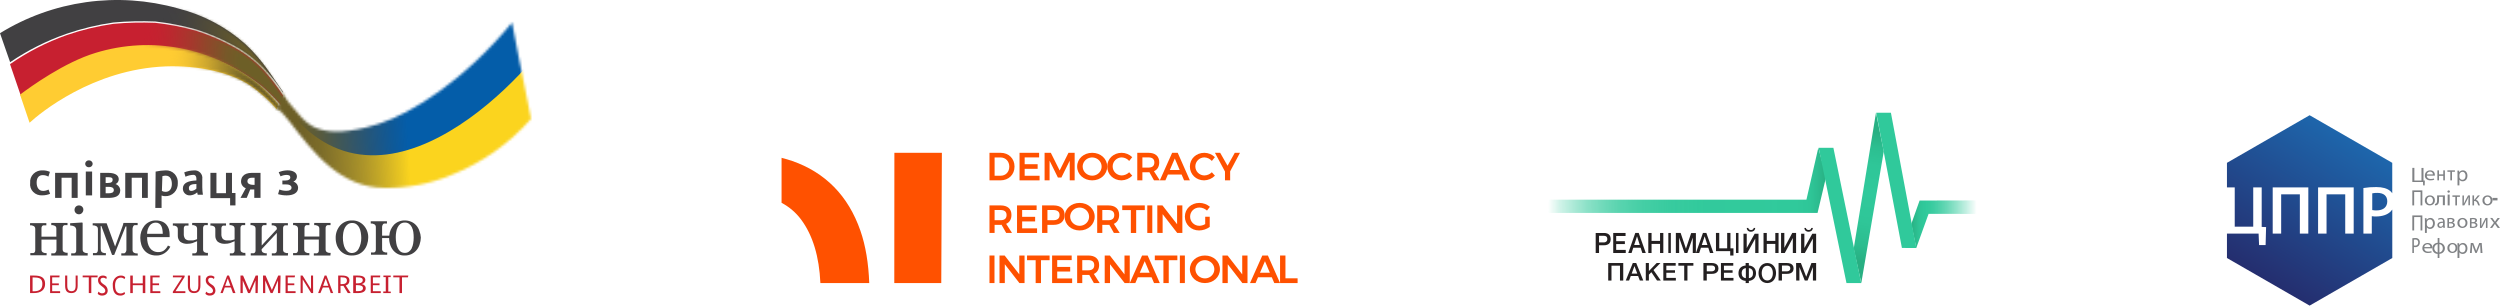 <svg xmlns="http://www.w3.org/2000/svg" width="998" height="122" viewBox="0 0 998 122" fill="none"><g clip-path="url(#clip0_32_201)"><path d="M12 117V110H13.629C16.642 110 18 110.938 18 113.344C18 115.749 16.29 117 13.439 117H12ZM13.005 110.722V116.278H13.493C15.72 116.278 16.914 115.46 16.914 113.344C16.914 111.227 15.774 110.77 13.629 110.77L13.005 110.722Z" fill="#C72030"></path><path d="M23.716 110.722H20.828V113.127H23.479V113.849H20.828V116.254H24V117H20V110H23.787L23.716 110.722Z" fill="#C72030"></path><path d="M31 114.04C31 116.013 30.171 117 28.488 117C26.806 117 26 116.131 26 114.04V110H26.852V114.04C26.852 115.614 27.429 116.248 28.535 116.248C29.641 116.248 30.194 115.638 30.194 114.04V110H31V114.04Z" fill="#C72030"></path><path d="M38.919 110.722H36.448V117H35.443V110.722H33V110H39L38.919 110.722Z" fill="#C72030"></path><path d="M42.438 111.4C42.092 111.058 41.654 110.871 41.202 110.873C40.461 110.873 40.101 111.269 40.101 111.796C40.101 112.324 40.326 112.746 41.112 113.326L41.697 113.722C42.067 113.922 42.383 114.236 42.613 114.631C42.842 115.026 42.976 115.487 43 115.965C43 117.126 42.214 117.996 40.753 117.996C40.116 118.034 39.49 117.789 39 117.31L39.292 116.413C39.687 116.835 40.197 117.078 40.73 117.099C41.629 117.099 42.034 116.624 42.034 116.097C42.034 115.569 41.742 115.094 41 114.54L40.416 114.092C39.539 113.406 39.135 112.878 39.135 111.823C39.135 110.767 39.876 110.002 41.067 110.002C41.623 109.977 42.169 110.172 42.618 110.556L42.438 111.4Z" fill="#C72030"></path><path d="M48.271 110.004C48.901 109.967 49.519 110.203 50 110.663L49.696 111.428C49.301 111.038 48.795 110.823 48.271 110.821C47.056 110.821 45.934 111.666 45.934 113.934C45.934 116.203 46.775 117.152 48.13 117.152C48.693 117.166 49.24 116.951 49.673 116.546L49.93 117.284C49.391 117.78 48.708 118.033 48.014 117.997C46.191 117.997 45.023 116.757 45.023 113.987C44.968 113.476 45.013 112.958 45.153 112.468C45.293 111.979 45.525 111.529 45.834 111.151C46.142 110.772 46.52 110.474 46.941 110.276C47.361 110.078 47.815 109.985 48.271 110.004Z" fill="#C72030"></path><path d="M58 117H56.991V113.849H53.009V117H52V110H53.009V113.127H56.991V110H58V117Z" fill="#C72030"></path><path d="M63.726 110.722H60.914V113.127H63.497V113.849H60.914V116.254H64V117H60V110H63.726V110.722Z" fill="#C72030"></path><path d="M73.7 110.551L70.05 116.257H74V117H69V116.449L72.7 110.719H69.025V110H73.7V110.551Z" fill="#C72030"></path><path d="M80 114.04C80 116.013 79.151 117 77.477 117C75.803 117 75 116.131 75 114.04V110H75.849V114.04C75.849 115.614 76.422 116.248 77.546 116.248C78.67 116.248 79.174 115.638 79.174 114.04V110H80V114.04Z" fill="#C72030"></path><path d="M85.416 111.401C85.082 111.052 84.649 110.864 84.202 110.873C83.461 110.873 83.101 111.269 83.101 111.796C83.101 112.324 83.303 112.746 84.112 113.326L84.697 113.721C85.067 113.921 85.383 114.236 85.613 114.63C85.842 115.025 85.976 115.486 86 115.963C86 117.124 85.213 117.994 83.753 117.994C83.115 118.043 82.486 117.797 82 117.308L82.292 116.412C82.687 116.833 83.197 117.076 83.73 117.097C84.607 117.097 85.034 116.623 85.034 116.095C85.034 115.568 84.742 115.093 84 114.539L83.416 114.091C82.539 113.405 82.135 112.878 82.135 111.823C82.135 110.768 82.876 110.003 84.045 110.003C84.608 109.974 85.162 110.169 85.618 110.557L85.416 111.401Z" fill="#C72030"></path><path d="M92.992 117L92.18 114.754H89.721L88.91 117H88L90.68 110H91.418L94 117H92.992ZM90.926 111.147L89.869 114.085H91.984L90.926 111.147Z" fill="#C72030"></path><path d="M102.874 117H101.993V111.948L99.827 117H99.022L96.906 111.948V117H96V110H97.032L99.55 115.773L102.068 110H103L102.874 117Z" fill="#C72030"></path><path d="M111.874 117H110.964V111.948L108.816 117H108.032L105.884 111.948V117H105V110H106.011L108.538 115.773L111.065 110H112L111.874 117Z" fill="#C72030"></path><path d="M117.626 110.722H114.865V113.127H117.485V113.849H114.865V116.254H118V117H114V110H117.789L117.626 110.722Z" fill="#C72030"></path><path d="M125 117H124.224L120.845 111.54V117H120V110H120.776L124.155 115.412V110H124.977L125 117Z" fill="#C72030"></path><path d="M132.024 117L131.262 114.754H128.881L127.905 117H127L129.595 110H130.31L133 117H132.024ZM130.024 111.147L129 114.085H131.048L130.024 111.147Z" fill="#C72030"></path><path d="M138.838 117L137.096 114.113H135.934V117H135V110H136.566C138.586 110 139.495 110.674 139.495 111.973C139.521 112.413 139.39 112.85 139.125 113.212C138.859 113.574 138.474 113.84 138.03 113.969L140 117H138.838ZM136.566 110.674H135.934V113.416H136.515C137.879 113.416 138.485 112.911 138.485 111.973C138.485 111.034 137.904 110.722 136.566 110.722V110.674Z" fill="#C72030"></path><path d="M144.315 113.404C144.786 113.452 145.219 113.65 145.531 113.96C145.843 114.271 146.01 114.671 146 115.082C146 116.185 145.06 117 142.823 117H141V110H142.795C145.005 110 145.834 110.695 145.834 111.774C145.853 112.16 145.71 112.539 145.43 112.839C145.15 113.139 144.753 113.34 144.315 113.404ZM142.795 110.719H142.077V113.116H142.795C144.149 113.116 144.812 112.637 144.812 111.822C144.812 111.007 144.149 110.719 142.795 110.719ZM142.961 113.836H142.077V116.233H142.795C144.287 116.233 144.895 115.801 144.895 115.01C144.895 114.219 144.177 113.836 142.795 113.836H142.961Z" fill="#C72030"></path><path d="M151.743 110.722H148.866V113.127H151.509V113.849H148.866V116.254H152V117H148V110H151.789L151.743 110.722Z" fill="#C72030"></path><path d="M154 110.625H153.054V110H155.973V110.625H155V116.399H156V117H153V116.351H154V110.625Z" fill="#C72030"></path><path d="M162.837 110.722H160.475V117H159.471V110.722H157V110H163L162.837 110.722Z" fill="#C72030"></path><path d="M27 102H20.473V101.128H21.138C21.325 101.157 21.515 101.157 21.701 101.128C21.848 101.076 21.981 100.993 22.092 100.886C22.203 100.778 22.288 100.649 22.341 100.506C22.484 100.273 22.555 100.005 22.546 99.734V95.649H16.556V99.659C16.542 99.912 16.605 100.163 16.735 100.381C16.867 100.587 17.065 100.745 17.299 100.83C17.495 100.918 17.701 100.985 17.913 101.029H18.604V101.9H12.102V101.029H12.742C12.938 101.057 13.136 101.057 13.331 101.029C13.564 100.97 13.765 100.828 13.894 100.63C14.016 100.39 14.077 100.126 14.073 99.858V91.366C14.079 91.103 14.008 90.844 13.869 90.619C13.737 90.413 13.539 90.255 13.306 90.171L12.614 89.946H12V89.075H18.502V89.946H17.811H17.299C17.18 89.976 17.069 90.028 16.972 90.101C16.875 90.174 16.795 90.266 16.735 90.37C16.604 90.606 16.542 90.873 16.556 91.142V94.479H22.495V91.366C22.531 91.083 22.478 90.796 22.341 90.544C22.21 90.338 22.012 90.18 21.778 90.096L21.087 89.872H20.473V89H26.949V89.872H26.258H25.746C25.503 89.937 25.293 90.088 25.157 90.295C25.047 90.538 24.994 90.802 25.003 91.067V99.51C24.992 99.759 25.045 100.007 25.157 100.232C25.272 100.442 25.464 100.602 25.695 100.68C25.891 100.769 26.097 100.835 26.309 100.879H27V102Z" fill="#414042"></path><path d="M35 102H28.418V101.126H29.071C29.27 101.157 29.473 101.157 29.672 101.126C29.909 101.068 30.115 100.925 30.246 100.727C30.383 100.491 30.446 100.222 30.429 99.953V91.739C30.425 91.469 30.353 91.203 30.22 90.965C30.088 90.734 29.9 90.537 29.672 90.391C29.433 90.267 29.178 90.175 28.914 90.116C28.615 90.041 28.309 89.999 28 89.991V89.117L32.806 88.818L32.989 89.017V99.603C32.985 99.871 33.048 100.137 33.172 100.377C33.317 100.584 33.527 100.742 33.772 100.827L34.347 101.026H35V102ZM33.276 83.674C33.279 84.162 33.093 84.634 32.754 84.998C32.598 85.177 32.402 85.319 32.181 85.414C31.959 85.51 31.717 85.555 31.474 85.547C31.242 85.546 31.014 85.498 30.802 85.408C30.591 85.318 30.402 85.187 30.246 85.023C29.921 84.692 29.743 84.253 29.75 83.799C29.743 83.331 29.92 82.876 30.246 82.526C30.402 82.362 30.591 82.231 30.802 82.141C31.014 82.05 31.242 82.003 31.474 82.002C31.716 81.991 31.958 82.03 32.184 82.116C32.409 82.202 32.612 82.334 32.78 82.501C32.939 82.656 33.065 82.839 33.151 83.04C33.236 83.242 33.278 83.457 33.276 83.674Z" fill="#414042"></path><path d="M55 102H48.424V101.132H49.069C49.257 101.16 49.448 101.16 49.636 101.132C49.919 101.01 50.141 100.788 50.255 100.511C50.395 100.287 50.467 100.029 50.461 99.767V90.414H50.126L45.587 101.777H44.736L40.456 90.191H40.198V99.271C40.188 99.629 40.258 99.984 40.404 100.313C40.517 100.55 40.72 100.737 40.971 100.834C41.166 100.929 41.375 100.996 41.59 101.032H42.261V101.901H37.103V101.032H37.774C37.962 101.061 38.153 101.061 38.341 101.032C38.476 100.997 38.6 100.932 38.703 100.841C38.806 100.751 38.886 100.637 38.934 100.511C39.051 100.176 39.104 99.823 39.089 99.469V91.531C39.104 91.239 39.042 90.949 38.908 90.687C38.768 90.473 38.56 90.308 38.315 90.216L37.619 89.992H37V89.124H42.57L45.948 98.403L48.811 90.588C48.929 90.295 49.033 89.997 49.12 89.695C49.12 89.347 49.275 89.124 49.301 89H54.948V89.868H54.252H53.711C53.551 89.926 53.411 90.023 53.302 90.149C53.194 90.275 53.121 90.427 53.092 90.588C52.972 90.828 52.91 91.091 52.911 91.357V99.767C52.888 100.027 52.952 100.288 53.092 100.511C53.208 100.72 53.401 100.88 53.633 100.958C53.83 101.049 54.038 101.116 54.252 101.156H54.948L55 102Z" fill="#414042"></path><path d="M68 98.48C67.481 99.519 66.694 100.405 65.719 101.047C64.757 101.694 63.616 102.026 62.454 101.997C61.473 102.025 60.498 101.832 59.603 101.433C58.818 101.082 58.126 100.554 57.582 99.892C57.028 99.221 56.622 98.442 56.389 97.607C56.138 96.747 56.007 95.858 56.001 94.962C55.977 93.217 56.553 91.515 57.633 90.135C58.165 89.493 58.828 88.968 59.577 88.595C60.379 88.191 61.269 87.988 62.169 88.004C63.056 87.971 63.941 88.129 64.76 88.466C65.424 88.744 66.011 89.175 66.471 89.725C66.91 90.244 67.236 90.847 67.43 91.496C67.634 92.232 67.73 92.993 67.715 93.756V94.654H58.722C58.71 95.458 58.797 96.26 58.981 97.042C59.137 97.708 59.409 98.343 59.785 98.916C60.139 99.444 60.62 99.876 61.184 100.175C61.817 100.495 62.521 100.654 63.231 100.637C63.971 100.649 64.699 100.453 65.331 100.072C66.063 99.537 66.65 98.832 67.041 98.018L68 98.48ZM64.968 93.345C64.974 92.803 64.931 92.261 64.838 91.727C64.785 91.228 64.645 90.741 64.424 90.29C64.235 89.879 63.94 89.524 63.568 89.263C63.146 88.988 62.647 88.853 62.143 88.877C61.679 88.873 61.222 88.978 60.807 89.183C60.393 89.389 60.033 89.689 59.759 90.058C59.07 91.017 58.707 92.168 58.722 93.345H64.968Z" fill="#414042"></path><path d="M83 102H76.77V101.123H77.38C77.558 101.152 77.74 101.152 77.918 101.123C78.147 101.066 78.347 100.923 78.48 100.723C78.616 100.488 78.684 100.219 78.675 99.946V96.289L76.819 97.04C76.201 97.232 75.558 97.325 74.913 97.316C73.855 97.408 72.8 97.115 71.932 96.489C71.606 96.168 71.352 95.777 71.187 95.344C71.022 94.912 70.951 94.448 70.979 93.985V91.48C70.984 91.215 70.916 90.955 70.784 90.728C70.658 90.521 70.469 90.363 70.246 90.278L69.611 90.052H69V89.175H75.255V90.052H74.595H74.082C73.857 90.119 73.665 90.271 73.544 90.478C73.419 90.716 73.36 90.984 73.374 91.254V93.308C73.314 94.04 73.513 94.769 73.935 95.362C74.191 95.591 74.49 95.762 74.814 95.866C75.138 95.969 75.48 96.003 75.817 95.963C76.256 95.997 76.697 95.997 77.136 95.963C77.661 95.847 78.175 95.688 78.675 95.487V91.279C78.69 91.022 78.621 90.767 78.48 90.553C78.361 90.34 78.169 90.18 77.942 90.102L77.307 89.877H76.721V89H82.951V89.877H82.291H81.778C81.668 89.906 81.566 89.96 81.477 90.033C81.389 90.107 81.317 90.198 81.265 90.302C81.132 90.538 81.064 90.807 81.07 91.079V99.57C81.053 99.825 81.113 100.078 81.241 100.297C81.351 100.508 81.534 100.669 81.754 100.748C81.942 100.837 82.138 100.904 82.34 100.948H83V102Z" fill="#414042"></path><path d="M98 102H91.745V101.123H92.356C92.542 101.152 92.732 101.152 92.918 101.123C93.14 101.065 93.332 100.921 93.456 100.723C93.604 100.493 93.672 100.22 93.651 99.946V96.289L91.819 97.04C91.193 97.234 90.542 97.326 89.888 97.316C88.831 97.403 87.777 97.111 86.907 96.489C86.581 96.168 86.327 95.777 86.163 95.344C85.998 94.912 85.927 94.448 85.955 93.985V91.48C85.967 91.218 85.908 90.957 85.784 90.728C85.658 90.521 85.469 90.363 85.246 90.278L84.586 90.052H84V89.175H90.23V90.052H89.571H89.058C88.839 90.12 88.655 90.273 88.544 90.478C88.419 90.716 88.36 90.984 88.374 91.254V93.308C88.302 94.041 88.503 94.774 88.935 95.362C89.191 95.591 89.49 95.762 89.814 95.866C90.138 95.969 90.48 96.003 90.817 95.963C91.256 95.997 91.697 95.997 92.136 95.963C92.651 95.874 93.158 95.74 93.651 95.563V91.279C93.662 91.026 93.602 90.774 93.48 90.553C93.354 90.346 93.165 90.187 92.942 90.102L92.209 89.877H91.623V89H97.878V89.877H97.218H96.705C96.48 89.944 96.288 90.096 96.168 90.302C96.042 90.54 95.983 90.809 95.996 91.079V99.57C95.985 99.821 96.036 100.071 96.143 100.297C96.262 100.509 96.454 100.67 96.681 100.748C96.865 100.844 97.063 100.912 97.267 100.948H97.927L98 102Z" fill="#414042"></path><path d="M114.924 102H108.51V101.123H109.141C109.334 101.155 109.53 101.155 109.722 101.123C109.959 101.066 110.166 100.923 110.303 100.723C110.444 100.488 110.514 100.219 110.505 99.946V92.983L104.444 99.495V99.721C104.431 99.975 104.492 100.227 104.621 100.447C104.751 100.654 104.946 100.813 105.177 100.898C105.377 100.992 105.59 101.059 105.808 101.098H106.49V101.975H100.101V101.098H100.732C100.916 101.13 101.104 101.13 101.288 101.098C101.403 101.073 101.512 101.024 101.608 100.955C101.703 100.886 101.784 100.799 101.843 100.698C101.975 100.461 102.037 100.191 102.02 99.921V91.304C102.033 91.043 101.972 90.782 101.843 90.553C101.714 90.346 101.518 90.187 101.288 90.102L100.606 89.877H100V89H106.389V89.877H105.732H105.202C104.969 89.944 104.771 90.096 104.646 90.302C104.517 90.54 104.456 90.809 104.47 91.079V97.992L110.53 91.48C110.547 91.174 110.477 90.871 110.328 90.603C110.19 90.41 109.996 90.262 109.773 90.177L109.091 89.952H108.46V89.075H114.924V89.952H114.268H113.737C113.505 90.019 113.306 90.171 113.182 90.378C113.052 90.616 112.991 90.884 113.005 91.154V99.645C112.994 99.896 113.046 100.146 113.157 100.372C113.28 100.585 113.478 100.745 113.712 100.823C113.903 100.919 114.107 100.987 114.318 101.023H115L114.924 102Z" fill="#414042"></path><path d="M131.898 102H125.279V101.123H125.918C126.113 101.152 126.311 101.152 126.506 101.123C126.743 101.06 126.95 100.918 127.094 100.723C127.227 100.486 127.289 100.216 127.273 99.946V95.613H121.446V99.645C121.44 99.902 121.511 100.155 121.651 100.372C121.782 100.579 121.98 100.738 122.213 100.823C122.406 100.919 122.613 100.987 122.826 101.023H123.491V101.9H117V101.023H117.639C117.825 101.054 118.015 101.054 118.201 101.023C118.318 100.998 118.428 100.949 118.525 100.88C118.622 100.811 118.703 100.723 118.763 100.622C118.906 100.388 118.977 100.119 118.968 99.846V91.304C118.973 91.04 118.902 90.78 118.763 90.553C118.632 90.346 118.434 90.187 118.201 90.102L117.613 89.877H117V89H123.516V89.877H122.826H122.29C122.054 89.944 121.853 90.096 121.727 90.302C121.609 90.545 121.548 90.81 121.549 91.079V94.436H127.477V91.304C127.49 91.043 127.428 90.782 127.298 90.553C127.16 90.352 126.965 90.195 126.736 90.102L126.046 89.877H125.433V89H131.949V89.877H131.259H130.722C130.487 89.944 130.286 90.096 130.16 90.302C130.029 90.54 129.967 90.809 129.981 91.079V99.57C129.964 99.825 130.027 100.078 130.16 100.297C130.275 100.508 130.466 100.669 130.697 100.748C130.893 100.837 131.099 100.904 131.31 100.948H132L131.898 102Z" fill="#414042"></path><path d="M146.995 94.899C146.989 95.817 146.836 96.728 146.541 97.596C146.275 98.436 145.846 99.215 145.28 99.886C144.704 100.576 143.979 101.125 143.161 101.489C142.297 101.846 141.369 102.019 140.436 101.998C139.573 102.018 138.715 101.862 137.913 101.54C137.154 101.215 136.468 100.739 135.895 100.141C135.299 99.507 134.828 98.764 134.508 97.953C134.165 97.016 133.994 96.025 134.003 95.026C133.949 93.167 134.599 91.357 135.819 89.963C136.422 89.317 137.155 88.807 137.968 88.47C138.782 88.132 139.658 87.973 140.537 88.004C141.381 87.974 142.221 88.124 143.004 88.444C143.786 88.764 144.493 89.247 145.078 89.861C145.718 90.527 146.218 91.317 146.548 92.182C146.877 93.048 147.029 93.972 146.995 94.899ZM144.22 94.899C144.212 94.182 144.145 93.468 144.018 92.762C143.916 92.098 143.712 91.454 143.413 90.854C143.156 90.328 142.775 89.873 142.303 89.531C141.812 89.175 141.217 88.996 140.613 89.022C139.985 88.992 139.364 89.171 138.847 89.531C138.344 89.892 137.937 90.373 137.661 90.93C137.37 91.516 137.165 92.141 137.056 92.787C136.95 93.461 136.891 94.141 136.879 94.823C136.874 95.626 136.95 96.427 137.106 97.215C137.217 97.9 137.438 98.562 137.762 99.174C138.029 99.708 138.418 100.17 138.897 100.523C139.404 100.863 140.005 101.032 140.613 101.006C141.138 100.984 141.649 100.821 142.092 100.535C142.535 100.249 142.895 99.85 143.135 99.378C143.859 98.054 144.233 96.564 144.22 95.052V94.899Z" fill="#414042"></path><path d="M157.146 100.123C156.573 99.49 156.131 98.748 155.847 97.941C155.51 97.011 155.338 96.029 155.338 95.039H152.535V99.173C152.475 99.501 152.538 99.84 152.713 100.123C152.844 100.335 153.041 100.498 153.274 100.585C153.469 100.676 153.675 100.745 153.885 100.79H154.573V101.689H148.102V100.79H148.739C148.925 100.82 149.114 100.82 149.299 100.79C149.416 100.764 149.526 100.715 149.622 100.644C149.719 100.573 149.8 100.483 149.86 100.38C149.993 100.137 150.055 99.861 150.038 99.584V90.7C150.051 90.432 149.99 90.165 149.86 89.93C149.729 89.718 149.532 89.555 149.299 89.468L148.611 89.237H148V88.338H154.471V89.237H153.809H153.274C153.141 89.291 153.022 89.375 152.925 89.481C152.828 89.588 152.756 89.715 152.713 89.853C152.583 90.097 152.521 90.372 152.535 90.649V94.089H155.389C155.5 92.447 156.176 90.894 157.299 89.699C157.872 89.132 158.555 88.689 159.304 88.398C160.053 88.106 160.854 87.973 161.656 88.005C162.534 88.001 163.402 88.185 164.204 88.544C164.953 88.874 165.623 89.365 166.166 89.982C166.732 90.611 167.158 91.355 167.414 92.164C167.751 93.016 167.949 93.918 168 94.834C167.976 95.76 167.813 96.678 167.516 97.555C167.266 98.406 166.841 99.193 166.268 99.866C165.715 100.527 165.029 101.061 164.255 101.432C163.376 101.834 162.417 102.027 161.452 101.997C160.643 102.013 159.84 101.854 159.097 101.531C158.355 101.208 157.689 100.727 157.146 100.123ZM164.331 99.121C164.626 98.513 164.832 97.864 164.943 97.196C165.079 96.399 165.147 95.591 165.146 94.783C165.147 94.052 165.096 93.323 164.994 92.6C164.899 91.94 164.701 91.299 164.408 90.7C164.158 90.171 163.781 89.712 163.312 89.365C162.83 88.999 162.234 88.817 161.631 88.852C160.985 88.826 160.349 89.015 159.822 89.391C159.357 89.764 158.982 90.238 158.726 90.778C158.438 91.358 158.248 91.983 158.166 92.626C158.043 93.312 157.983 94.008 157.987 94.706C157.987 95.506 158.056 96.305 158.191 97.093C158.291 97.792 158.507 98.469 158.828 99.096C159.071 99.637 159.448 100.106 159.924 100.457C160.426 100.799 161.024 100.97 161.631 100.944C162.205 100.969 162.771 100.797 163.236 100.457C163.689 100.124 164.063 99.695 164.331 99.198V99.121Z" fill="#414042"></path><path d="M20 77.361C19.047 77.764 18.017 77.976 16.974 77.985C16.288 78.04 15.596 77.946 14.952 77.711C14.308 77.476 13.728 77.105 13.254 76.626C12.78 76.147 12.426 75.572 12.217 74.944C12.007 74.316 11.949 73.651 12.045 72.998C11.975 72.34 12.056 71.674 12.283 71.049C12.511 70.424 12.878 69.853 13.36 69.378C13.842 68.903 14.427 68.535 15.074 68.299C15.721 68.062 16.414 67.964 17.105 68.011C18.079 68.007 19.042 68.211 19.922 68.61L19.322 70.505C18.645 70.114 17.869 69.907 17.079 69.906C15.592 69.906 14.627 70.879 14.627 72.873C14.627 74.868 15.514 76.214 17.235 76.214C17.984 76.2 18.718 76.012 19.374 75.666L20 77.361Z" fill="#414042"></path><path d="M28.609 79V70.954H24.571V79H22V69H31V79H28.609Z" fill="#414042"></path><path d="M35.487 66.771C35.299 66.777 35.11 66.748 34.934 66.683C34.757 66.619 34.594 66.522 34.456 66.396C34.318 66.271 34.207 66.121 34.128 65.954C34.05 65.786 34.007 65.606 34 65.422C34 65.233 34.039 65.046 34.114 64.872C34.189 64.698 34.299 64.54 34.437 64.408C34.576 64.276 34.74 64.171 34.92 64.101C35.1 64.031 35.293 63.997 35.487 64C35.683 63.997 35.877 64.031 36.059 64.101C36.24 64.171 36.406 64.274 36.547 64.406C36.687 64.539 36.799 64.696 36.877 64.871C36.955 65.045 36.997 65.232 37 65.422C36.98 65.795 36.811 66.146 36.528 66.398C36.245 66.65 35.871 66.784 35.487 66.771ZM34.252 78V68.463H36.773V78H34.252Z" fill="#414042"></path><path d="M43.236 79H40V69C41.036 69 42.071 69 43.107 69C46.55 69 47.404 70.381 47.404 71.558C47.409 71.969 47.288 72.372 47.057 72.714C46.826 73.056 46.496 73.322 46.11 73.476C46.657 73.653 47.133 73.995 47.472 74.454C47.811 74.912 47.996 75.465 48 76.033C47.896 78.335 46.032 79 43.236 79ZM43.236 70.739H42.175V73.041H43.107C44.453 73.041 44.971 72.555 44.971 71.788C44.971 71.02 44.531 70.739 43.366 70.739H43.236ZM43.443 74.601H42.175V77.159H43.314C44.479 77.159 45.437 76.903 45.437 75.88C45.437 74.857 44.453 74.601 43.573 74.601H43.443Z" fill="#414042"></path><path d="M56.686 79V70.954H52.571V79H50V69H59V79H56.686Z" fill="#414042"></path><path d="M62.125 68.497C63.434 68.21 64.766 68.046 66.104 68.008C66.766 67.969 67.428 68.076 68.046 68.323C68.663 68.57 69.222 68.95 69.685 69.439C70.148 69.927 70.503 70.512 70.727 71.154C70.951 71.796 71.039 72.48 70.984 73.16C71.009 73.843 70.896 74.524 70.653 75.161C70.41 75.797 70.043 76.376 69.573 76.859C69.103 77.343 68.541 77.721 67.923 77.971C67.305 78.221 66.643 78.337 65.979 78.312C65.475 78.323 64.974 78.235 64.502 78.054V83H62L62.125 68.497ZM64.628 76.225C65.082 76.474 65.59 76.598 66.104 76.586C67.856 76.586 68.607 75.118 68.607 73.469C68.607 71.82 68.056 70.12 66.104 70.12C65.671 70.12 65.24 70.189 64.828 70.326L64.628 76.225Z" fill="#414042"></path><path d="M78.92 77.749C78.833 77.436 78.767 77.118 78.722 76.796C77.948 77.502 76.952 77.924 75.9 77.993C75.519 78.021 75.135 77.969 74.776 77.84C74.417 77.711 74.089 77.508 73.815 77.245C73.541 76.982 73.327 76.664 73.187 76.314C73.047 75.963 72.985 75.587 73.003 75.21C73.003 72.94 75.355 72.159 78.4 72.037V71.329C78.4 70.475 78.054 69.791 77.113 69.791C76.051 69.852 75.009 70.109 74.043 70.548L73.548 68.815C74.737 68.336 76.003 68.071 77.286 68.034C77.758 67.963 78.24 68.003 78.693 68.15C79.146 68.297 79.557 68.547 79.895 68.879C80.232 69.212 80.485 69.618 80.634 70.064C80.783 70.511 80.824 70.986 80.752 71.451V74.697C80.761 75.719 80.844 76.739 81 77.749H78.92ZM78.4 73.453C76.544 73.453 75.405 73.916 75.405 75.015C75.405 76.113 75.801 76.211 76.544 76.211C77.253 76.122 77.909 75.794 78.4 75.283V73.453Z" fill="#414042"></path><path d="M91.861 82V79.094H84V69H86.404V77.122H90.202V69H92.606V77.044H94V82H91.861Z" fill="#414042"></path><path d="M100.611 69H104V79H101.508V75.632C100.968 75.67 100.427 75.67 99.888 75.632L98.492 79H96L98.118 75.118C97.586 74.94 97.119 74.599 96.781 74.139C96.442 73.68 96.248 73.124 96.224 72.548C96.199 71.159 96.872 69 100.611 69ZM101.632 73.807V70.954H100.611C99.265 70.954 98.766 71.571 98.766 72.342C98.716 73.55 100.237 73.859 101.682 73.807H101.632Z" fill="#414042"></path><path d="M114.421 78C113.262 78 112.108 77.833 111 77.506L111.54 75.654C112.438 76.005 113.4 76.181 114.37 76.173C115.553 76.173 116.376 75.753 116.376 74.914C116.376 74.074 115.476 73.556 113.958 73.605H112.723V72.074H113.701C115.219 72.074 115.887 71.58 115.887 70.84C115.887 70.099 115.373 69.827 114.344 69.827C113.53 69.849 112.73 70.043 112.003 70.395L111.257 68.741C112.376 68.265 113.584 68.013 114.807 68C116.865 68 118.537 68.84 118.537 70.469C118.539 70.904 118.405 71.329 118.153 71.69C117.901 72.051 117.542 72.331 117.122 72.494C117.663 72.668 118.135 72.999 118.471 73.441C118.807 73.884 118.992 74.415 119 74.963C119 77.012 117.096 78 114.421 78Z" fill="#414042"></path><path fill-rule="evenodd" clip-rule="evenodd" d="M105.233 27.044C108.093 30.148 110.69 33.478 113 37V36.676C108.385 30.255 105.082 24.232 97.869 17.536C90.169 10.7 80.9 5.814 70.861 3.299C59.001 -0.018 46.567 -0.845 34.362 0.869C22.157 2.584 10.452 6.803 0 13.255L4.035 24.829C11.011 20.084 18.592 16.268 26.579 13.479C32.657 11.393 38.922 9.884 45.291 8.974C50.832 8.48 56.401 8.347 61.96 8.576C67.475 9.187 72.931 10.235 78.275 11.712C83.448 13.326 88.448 15.435 93.204 18.009C97.673 20.374 101.733 23.423 105.233 27.044Z" fill="#414042"></path><path fill-rule="evenodd" clip-rule="evenodd" d="M112.192 42L113 38.143C110.687 34.552 108.086 31.157 105.223 27.992C101.723 24.282 97.657 21.155 93.18 18.729C88.441 16.109 83.461 13.959 78.308 12.309C72.957 10.803 67.494 9.734 61.972 9.111C56.406 8.877 50.83 9.013 45.282 9.517C38.917 10.422 32.652 11.934 26.573 14.034C18.575 16.877 10.985 20.768 4 25.606L8.343 38.295C12.585 35.148 26.32 25.403 38.793 21.724C49.971 18.355 61.792 17.75 73.252 19.959C84.713 22.169 95.473 27.127 104.617 34.412C107.322 36.754 109.853 39.29 112.192 42Z" fill="#C72030"></path><path fill-rule="evenodd" clip-rule="evenodd" d="M110.549 43.658L111 41.537C108.681 38.798 106.17 36.236 103.487 33.869C94.417 26.532 83.745 21.538 72.379 19.313C61.012 17.088 49.288 17.698 38.201 21.09C25.83 24.796 12.207 34.61 8 37.78C9.252 41.511 10.504 45.268 11.806 49C15.763 45.319 37.049 27.633 66.124 26.508C79.246 26.023 92.118 28.911 99.956 34.176C103.858 36.877 107.416 40.062 110.549 43.658Z" fill="#FFCC32"></path><mask id="mask0_32_201" style="mask-type:luminance" maskUnits="userSpaceOnUse" x="0" y="0" width="114" height="39"><path d="M104.936 27.174C108.237 30.859 111.219 34.815 113.849 39L114 38.649C108.688 31.509 105.465 25.044 97.711 17.653C90.023 10.771 80.769 5.852 70.746 3.321C58.905 -0.018 46.492 -0.851 34.307 0.875C22.122 2.601 10.435 6.849 0 13.343L4.028 24.994C10.993 20.218 18.561 16.376 26.536 13.569C32.561 11.459 38.774 9.924 45.091 8.984C50.624 8.486 56.183 8.352 61.733 8.583C67.24 9.198 72.687 10.253 78.022 11.74C83.186 13.364 88.178 15.488 92.927 18.079C97.389 20.459 101.442 23.529 104.936 27.174Z" fill="white"></path></mask><g mask="url(#mask0_32_201)"><path fill-rule="evenodd" clip-rule="evenodd" d="M124 11.893L62.291 -12L54 58.684L98.849 76L124 11.893Z" fill="url(#paint0_linear_32_201)"></path></g><mask id="mask1_32_201" style="mask-type:luminance" maskUnits="userSpaceOnUse" x="4" y="9" width="110" height="34"><path d="M112.84 43L114 39.952C111.366 35.708 108.38 31.697 105.075 27.961C101.576 24.265 97.516 21.152 93.049 18.739C88.318 16.116 83.344 13.964 78.199 12.312C72.856 10.805 67.401 9.734 61.887 9.111C56.329 8.877 50.762 9.013 45.222 9.518C38.866 10.423 32.61 11.937 26.54 14.039C18.554 16.886 10.975 20.781 4 25.624L8.336 38.326C12.572 35.176 26.287 25.42 38.742 21.737C49.903 18.365 61.708 17.759 73.151 19.971C84.594 22.182 95.339 27.146 104.47 34.439C107.482 37.063 110.281 39.926 112.84 43Z" fill="white"></path></mask><g mask="url(#mask1_32_201)"><path fill-rule="evenodd" clip-rule="evenodd" d="M118 -2.563L56.294 -27L48 45.316L92.84 63L118 -2.563Z" fill="url(#paint1_linear_32_201)"></path><path d="M105.443 22.755L100 42L112.479 45.642L117.922 26.397L105.443 22.755Z" fill="#6D5F27"></path></g><mask id="mask2_32_201" style="mask-type:luminance" maskUnits="userSpaceOnUse" x="8" y="18" width="104" height="31"><path d="M111.323 44.399L112 42.585C109.432 39.465 106.632 36.551 103.624 33.869C94.541 26.532 83.854 21.538 72.471 19.313C61.088 17.088 49.347 17.698 38.245 21.09C25.856 24.796 12.213 34.61 8 37.78C9.254 41.511 10.508 45.268 11.812 49C15.749 45.319 37.066 27.633 66.182 26.508C79.323 26.023 92.213 28.911 100.063 34.176C104.229 37.08 108.013 40.515 111.323 44.399Z" fill="white"></path></mask><g mask="url(#mask2_32_201)"><path fill-rule="evenodd" clip-rule="evenodd" d="M119 20.447L65.228 -1L58 62.467L97.063 78L119 20.447Z" fill="url(#paint2_linear_32_201)"></path><path d="M117 34H109V47H117V34Z" fill="#6D5F27"></path></g><mask id="mask3_32_201" style="mask-type:luminance" maskUnits="userSpaceOnUse" x="111" y="9" width="101" height="66"><path d="M209.679 35.757C208.796 31.422 207.812 26.512 206.929 22.078C205.541 15.063 204.405 9.301 204.405 9C185.886 31.548 164.742 45.151 151.067 49.486C127.022 57.001 122.026 48.559 119.099 45.402C117.51 43.698 114.81 40.391 112.943 37.886L111 43.297C112.783 45.147 114.467 47.087 116.046 49.11C124.625 60.208 135.575 74.989 153.565 74.989C162.584 75.152 171.538 73.445 179.856 69.979C192.239 65.136 203.265 57.402 212 47.431C212 47.431 210.966 42.245 209.679 35.757Z" fill="white"></path></mask><g mask="url(#mask3_32_201)"><path d="M201.441 9.592L115 49L137.871 99.019L224.312 59.611L201.441 9.592Z" fill="#FBD41E"></path><path d="M119.886 47.056L209.329 4.371C209.329 4.371 223.842 2.127 222.962 8.682C221.93 16.473 162.746 90.145 120.817 50.208C117.371 47.938 119.886 47.056 119.886 47.056Z" fill="#045DA9"></path><path fill-rule="evenodd" clip-rule="evenodd" d="M102 66.99L163.91 90L171 18.662L125.977 2L102 66.99Z" fill="url(#paint3_linear_32_201)"></path></g><path d="M332.947 74.628C328.37 69.987 322.805 66.531 316.25 64.259C314.876 63.783 313.446 63.386 312 63V80.963C315.064 82.579 317.733 84.868 319.814 87.661C324.464 93.934 327.026 102.38 327.499 113H347C346.72 105.169 345.581 98.168 343.477 92.106C341.034 85.095 337.524 79.269 332.947 74.628Z" fill="#FF5100"></path><path d="M376 61H357.038L357 113H375.751L376 61Z" fill="#FF5100"></path><path d="M405 66.501C405 69.706 402.652 72 399.359 72H395V61H399.437C402.668 61 405 63.28 405 66.501ZM402.911 66.516C402.911 64.363 401.403 62.854 399.406 62.854H397.044V70.146H399.482C401.448 70.146 402.911 68.654 402.911 66.516Z" fill="#FF5100"></path><path d="M414.816 61V62.836H409.043V65.555H414.224V67.395H409.043V70.162H415V72H407V61H414.816Z" fill="#FF5100"></path><path d="M419.489 61L423.016 68.056L426.531 61H429V72H427.043L427.028 64.144L423.707 70.869H422.311L418.99 64.144V72H417V61H419.489Z" fill="#FF5100"></path><path d="M442 66.484C442 69.601 439.395 72 436 72C432.605 72 430 69.599 430 66.484C430 63.37 432.607 61 436 61C439.393 61 442 63.37 442 66.484ZM432.204 66.484C432.211 67.457 432.618 68.388 433.335 69.073C434.052 69.759 435.022 70.142 436.032 70.141C436.777 70.132 437.503 69.911 438.118 69.506C438.733 69.101 439.21 68.53 439.49 67.865C439.769 67.199 439.838 66.469 439.688 65.766C439.538 65.063 439.176 64.419 438.647 63.913C438.118 63.408 437.446 63.064 436.714 62.926C435.983 62.788 435.226 62.86 434.538 63.135C433.849 63.41 433.261 63.874 432.845 64.47C432.43 65.066 432.207 65.767 432.204 66.484Z" fill="#FF5100"></path><path d="M447.804 62.834C446.842 62.834 445.92 63.214 445.24 63.889C444.559 64.564 444.177 65.48 444.177 66.436C444.177 67.391 444.559 68.307 445.24 68.982C445.92 69.658 446.842 70.037 447.804 70.037C448.919 70.005 449.979 69.551 450.768 68.768L452 70.131C450.866 71.288 449.321 71.959 447.695 72C444.481 72 442 69.599 442 66.469C442 63.372 444.51 61 447.773 61C449.351 61.013 450.862 61.635 451.985 62.736L450.768 64.255C450.4 63.827 449.946 63.48 449.436 63.236C448.926 62.991 448.37 62.855 447.804 62.834Z" fill="#FF5100"></path><path d="M460.67 71.996L458.833 68.744C458.707 68.758 458.58 68.764 458.453 68.761H456.042V71.996H454V61H458.447C461.201 61 462.771 62.367 462.771 64.791C462.771 66.518 462.024 67.758 460.654 68.356L463 72L460.67 71.996ZM456.042 66.907H458.449C459.97 66.907 460.823 66.231 460.823 64.85C460.823 63.468 459.97 62.834 458.449 62.834H456.042V66.907Z" fill="#FF5100"></path><path d="M471.699 69.682H466.22L465.227 72H463L467.919 61H470.146L475 72H472.691L471.699 69.682ZM470.93 67.877L468.975 63.265L466.991 67.877H470.93Z" fill="#FF5100"></path><path d="M480.804 62.834C479.842 62.834 478.92 63.214 478.24 63.889C477.559 64.564 477.177 65.48 477.177 66.436C477.177 67.391 477.559 68.307 478.24 68.982C478.92 69.658 479.842 70.037 480.804 70.037C481.919 70.005 482.979 69.551 483.768 68.768L485 70.131C483.866 71.288 482.321 71.959 480.695 72C477.481 72 475 69.599 475 66.469C475 63.372 477.51 61 480.773 61C482.351 61.013 483.862 61.635 484.985 62.736L483.768 64.255C483.4 63.827 482.946 63.48 482.436 63.236C481.926 62.991 481.37 62.855 480.804 62.834Z" fill="#FF5100"></path><path d="M491.075 68.401V72H489.012V68.479L485 61H487.092L490.033 66.17L492.922 61H495L491.075 68.401Z" fill="#FF5100"></path><path d="M401.67 92.994L399.833 89.743C399.706 89.755 399.578 89.76 399.451 89.757H397.042V92.994H395V82H399.447C402.203 82 403.771 83.367 403.771 85.79C403.771 87.519 403.026 88.759 401.656 89.355L404 93L401.67 92.994ZM397.042 87.909H399.447C400.97 87.909 401.824 87.233 401.824 85.851C401.824 84.501 400.97 83.84 399.447 83.84H397.042V87.909Z" fill="#FF5100"></path><path d="M413.818 82V83.837H408.041V86.557H413.224V88.394H408.041V91.161H414V93H406V82H413.818Z" fill="#FF5100"></path><path d="M425 85.786C425 88.302 423.389 89.762 420.58 89.762H418.139V93H416V82H420.578C423.389 82 425 83.367 425 85.786ZM422.974 85.849C422.974 84.499 422.065 83.837 420.469 83.837H418.139V87.912H420.469C422.065 87.912 422.974 87.231 422.974 85.849Z" fill="#FF5100"></path><path d="M437 86.484C437 89.601 434.394 92 431.004 92C427.614 92 425 89.601 425 86.484C425 83.368 427.603 81 430.996 81C434.388 81 437 83.379 437 86.484ZM427.209 86.484C427.213 87.459 427.618 88.392 428.335 89.079C429.053 89.767 430.023 90.151 431.034 90.149C431.779 90.14 432.503 89.919 433.118 89.515C433.732 89.11 434.209 88.54 434.489 87.875C434.768 87.21 434.838 86.48 434.688 85.778C434.539 85.075 434.178 84.43 433.65 83.924C433.122 83.419 432.451 83.075 431.721 82.935C430.991 82.796 430.235 82.867 429.547 83.141C428.859 83.414 428.27 83.877 427.854 84.472C427.438 85.067 427.214 85.767 427.209 86.484Z" fill="#FF5100"></path><path d="M444.667 93L442.831 89.747C442.704 89.76 442.576 89.764 442.449 89.762H440.041V93H438V82H442.443C445.198 82 446.767 83.367 446.767 85.792C446.767 87.522 446.02 88.763 444.651 89.359L447 93H444.667ZM440.041 87.912H442.445C443.967 87.912 444.82 87.236 444.82 85.853C444.82 84.503 443.967 83.841 442.445 83.841H440.041V87.912Z" fill="#FF5100"></path><path d="M457 82V83.869H453.563V93H451.435V83.869H448V82H457Z" fill="#FF5100"></path><path d="M460 82V93H458V82H460Z" fill="#FF5100"></path><path d="M464.055 82L469.898 89.526V82H472V93H469.945L464.12 85.489V93H462V82H464.055Z" fill="#FF5100"></path><path d="M481.123 86.516H482.922V90.591C481.68 91.485 480.199 91.976 478.676 92C475.47 92 473 89.599 473 86.484C473 83.37 475.515 81 478.797 81C480.334 81.006 481.82 81.554 483 82.55L481.834 84.068C481.005 83.297 479.924 82.861 478.797 82.843C476.726 82.843 475.095 84.44 475.095 86.484C475.095 88.529 476.74 90.141 478.797 90.141C479.613 90.111 480.408 89.876 481.112 89.459L481.123 86.516Z" fill="#FF5100"></path><path d="M397 102V113H395V102H397Z" fill="#FF5100"></path><path d="M401.055 102L406.898 109.528V102H409V113H406.945L401.12 105.489V113H399V102H401.055Z" fill="#FF5100"></path><path d="M419 102V103.871H415.564V113H413.436V103.871H410V102H419Z" fill="#FF5100"></path><path d="M427.816 102V103.839H422.041V106.557H427.222V108.396H422.041V111.163H428V113H420V102H427.816Z" fill="#FF5100"></path><path d="M436.67 112.996L434.833 109.744C434.707 109.758 434.58 109.764 434.453 109.761H432.042V112.996H430V102H434.447C437.203 102 438.771 103.367 438.771 105.791C438.771 107.518 438.026 108.758 436.654 109.357L439 113L436.67 112.996ZM432.042 107.908H434.447C435.97 107.908 436.823 107.231 436.823 105.85C436.823 104.468 435.97 103.839 434.447 103.839H432.042V107.908Z" fill="#FF5100"></path><path d="M443.056 102L448.896 109.528V102H451V113H448.954L443.119 105.489V113H441V102H443.056Z" fill="#FF5100"></path><path d="M459.699 110.682H454.222L453.227 113H451L455.919 102H458.146L463 113H460.693L459.699 110.682ZM458.93 108.877L456.975 104.256L454.991 108.877H458.93Z" fill="#FF5100"></path><path d="M470 102V103.871H466.564V113H464.436V103.871H461V102H470Z" fill="#FF5100"></path><path d="M473 102V113H471V102H473Z" fill="#FF5100"></path><path d="M487 107.485C487 110.601 484.393 113 481 113C477.607 113 475 110.599 475 107.485C475 104.372 477.605 102 481 102C484.395 102 487 104.372 487 107.485ZM477.202 107.485C477.209 108.458 477.615 109.389 478.333 110.074C479.05 110.759 480.02 111.143 481.03 111.141C481.775 111.132 482.501 110.911 483.116 110.506C483.731 110.101 484.208 109.531 484.488 108.865C484.767 108.2 484.836 107.47 484.686 106.767C484.536 106.065 484.174 105.42 483.645 104.915C483.116 104.41 482.443 104.066 481.712 103.928C480.981 103.789 480.224 103.862 479.536 104.137C478.847 104.411 478.259 104.876 477.843 105.471C477.428 106.067 477.205 106.768 477.202 107.485Z" fill="#FF5100"></path><path d="M490.046 102L495.893 109.528V102H498V113H495.943L490.122 105.489V113H488V102H490.046Z" fill="#FF5100"></path><path d="M507.696 110.682H502.216L501.223 113H499L503.919 102H506.145L511 113H508.693L507.696 110.682ZM506.927 108.877L504.972 104.256L502.985 108.877H506.927Z" fill="#FF5100"></path><path d="M513.15 102V111.103H518V113H511V102H513.15Z" fill="#FF5100"></path><path d="M752 60.471L748.896 45L740 99.237L743.026 113L752 60.471Z" fill="url(#paint4_linear_32_201)"></path><path d="M764.969 99L769.896 85.363L789 85.403L788.943 80L766.301 80.057L763 89.367" fill="url(#paint5_linear_32_201)"></path><path d="M725.865 59L721.126 79.706L618.196 79.714L618 85L725.571 84.992L729 70.501" fill="url(#paint6_linear_32_201)"></path><path d="M743 112.992L731.889 59L726 59.008L737.111 113L743 112.992Z" fill="#30C99B"></path><path d="M754.849 45L749 45.016L752.072 61.074L759.241 98.984L765 99L754.849 45Z" fill="#30C99B"></path><path d="M637 93.002H640.369C640.821 92.984 641.271 93.067 641.689 93.245C642.01 93.375 642.295 93.586 642.519 93.86C642.697 94.095 642.824 94.367 642.892 94.657C642.957 94.921 642.993 95.191 643 95.463C642.994 95.733 642.958 96 642.892 96.26C642.824 96.551 642.697 96.823 642.519 97.058C642.295 97.329 642.01 97.538 641.689 97.664C641.271 97.843 640.821 97.925 640.369 97.907H638.336V101H637V93.002ZM638.336 96.772H640.295C640.449 96.769 640.602 96.746 640.751 96.702C640.906 96.657 641.052 96.584 641.183 96.486C641.318 96.38 641.429 96.244 641.506 96.087C641.595 95.889 641.637 95.673 641.631 95.455C641.635 95.233 641.598 95.012 641.523 94.805C641.459 94.646 641.36 94.506 641.232 94.397C641.108 94.301 640.967 94.23 640.817 94.19C640.651 94.154 640.481 94.136 640.311 94.138H638.336V96.772Z" fill="#231F20"></path><path d="M644 93H648.925V94.205H645.183V96.285H648.648V97.429H645.183V99.761H649V101H644V93Z" fill="#231F20"></path><path d="M652.806 93H654.178L657 101H655.621L654.935 98.885H652.009L651.323 101H650L652.806 93ZM652.36 97.793H654.592L653.5 94.326L652.36 97.793Z" fill="#231F20"></path><path d="M658 93H659.305V96.164H662.695V93H664V101H662.695V97.368H659.305V101H658V93Z" fill="#231F20"></path><path d="M666 93H667V101H666V93Z" fill="#231F20"></path><path d="M669 93H670.914L673.03 99.266L675.112 93.035H677V101H675.752V94.846L673.577 101H672.465L670.315 94.846V101H669V93Z" fill="#231F20"></path><path d="M679.814 93H681.178L684 101H682.629L681.943 98.885H679.017L678.323 101H677L679.814 93ZM679.36 97.793H681.6L680.5 94.326L679.36 97.793Z" fill="#231F20"></path><path d="M685 93H686.329V99.126H689.488V93H690.793V99.126H692V102H690.696V100.249H685.024L685 93Z" fill="#231F20"></path><path d="M693 93H694V101H693V93Z" fill="#231F20"></path><path d="M696 93.308H697.297V99.008L700.459 93.308H702V101H700.695V95.25L697.492 101H696V93.308ZM697.914 91C697.927 91.13 697.97 91.255 698.039 91.365C698.108 91.475 698.201 91.567 698.311 91.633C698.53 91.761 698.78 91.825 699.032 91.817C699.274 91.825 699.512 91.755 699.714 91.617C699.912 91.469 700.046 91.248 700.086 91H700.678C700.669 91.219 700.617 91.433 700.523 91.629C700.43 91.826 700.297 92 700.135 92.142C699.794 92.402 699.376 92.535 698.951 92.517C698.534 92.537 698.123 92.398 697.8 92.125C697.5 91.831 697.325 91.426 697.314 91H697.914Z" fill="#231F20"></path><path d="M704 93H705.305V96.164H708.703V93H710V101H708.703V97.368H705.305V101H704V93Z" fill="#231F20"></path><path d="M711 93H712.305V98.928L715.468 93H717V101H715.695V95.019L712.492 101H711V93Z" fill="#231F20"></path><path d="M719 93.308H720.305V99.008L723.468 93.308H725V101H723.695V95.25L720.492 101H719V93.308ZM720.922 91C720.934 91.129 720.975 91.254 721.043 91.364C721.111 91.474 721.202 91.566 721.311 91.633C721.53 91.761 721.78 91.825 722.032 91.817C722.277 91.823 722.517 91.753 722.722 91.617C722.915 91.466 723.045 91.246 723.086 91H723.686C723.657 91.441 723.459 91.851 723.135 92.142C722.794 92.402 722.376 92.535 721.951 92.517C721.534 92.536 721.124 92.396 720.8 92.125C720.5 91.831 720.325 91.426 720.314 91H720.922Z" fill="#231F20"></path><path d="M642 105H648V112H646.695V106.059H643.305V112H642V105Z" fill="#231F20"></path><path d="M651.814 105H653.178L656 112H654.621L653.935 110.172H651.009L650.323 112H649L651.814 105ZM651.36 109.22H653.6L652.476 106.211L651.36 109.22Z" fill="#231F20"></path><path d="M657 105H658.239V108.192L661.33 105H662.841L660.068 107.795L663 112H661.489L659.222 108.656L658.239 109.646V112H657V105Z" fill="#231F20"></path><path d="M664 105H668.933V106.059H665.201V107.887H668.657V108.885H665.201V110.934H669V112H664V105Z" fill="#231F20"></path><path d="M670 105H676V106.059H673.627V112H672.34V106.059H670V105Z" fill="#231F20"></path><path d="M680 105.002H683.393C683.848 104.988 684.301 105.063 684.722 105.223C685.03 105.338 685.303 105.521 685.515 105.756C685.699 105.963 685.83 106.205 685.9 106.464C686.033 106.925 686.033 107.411 685.9 107.873C685.83 108.129 685.699 108.368 685.515 108.573C685.301 108.805 685.029 108.988 684.722 109.106C684.299 109.259 683.847 109.331 683.393 109.319H681.345V112H680V105.002ZM681.345 108.314H683.318C683.473 108.315 683.627 108.297 683.777 108.261C683.934 108.218 684.081 108.151 684.212 108.063C684.35 107.972 684.462 107.852 684.538 107.713C684.628 107.539 684.672 107.349 684.663 107.157C684.668 106.964 684.631 106.773 684.554 106.593C684.49 106.454 684.39 106.331 684.262 106.235C684.141 106.145 683.998 106.082 683.844 106.053C683.677 106.019 683.506 106.001 683.334 105.999H681.345V108.314Z" fill="#231F20"></path><path d="M687 105H691.925V106.059H688.194V107.887H691.649V108.885H688.194V110.934H692V112H687V105Z" fill="#231F20"></path><path d="M696.878 112.122C696.443 112.106 696.015 112.007 695.614 111.83C695.278 111.67 694.974 111.446 694.716 111.169C694.476 110.9 694.292 110.581 694.175 110.233C694.055 109.862 693.996 109.472 694 109.079C693.996 108.685 694.053 108.293 694.167 107.917C694.274 107.568 694.45 107.246 694.684 106.973C694.937 106.694 695.24 106.47 695.574 106.312C695.982 106.136 696.414 106.028 696.854 105.995V105H698.134V105.978C698.571 106.013 699.001 106.12 699.406 106.296C699.74 106.453 700.043 106.678 700.296 106.956C700.53 107.231 700.708 107.552 700.821 107.901C701.06 108.652 701.06 109.465 700.821 110.216C700.701 110.563 700.517 110.881 700.28 111.153C700.024 111.431 699.719 111.655 699.382 111.813C698.99 111.998 698.57 112.108 698.142 112.139V113H696.862L696.878 112.122ZM695.288 109.046C695.288 109.289 695.318 109.53 695.375 109.765C695.424 109.981 695.517 110.183 695.646 110.358C695.784 110.538 695.954 110.689 696.147 110.801C696.395 110.934 696.664 111.016 696.942 111.044V107.04C696.664 107.067 696.395 107.149 696.147 107.282C695.954 107.395 695.784 107.545 695.646 107.725C695.517 107.901 695.424 108.103 695.375 108.319C695.306 108.555 695.266 108.799 695.256 109.046H695.288ZM699.811 109.046C699.816 108.8 699.786 108.555 699.724 108.319C699.671 108.1 699.576 107.896 699.446 107.717C699.315 107.529 699.143 107.377 698.945 107.274C698.697 107.141 698.427 107.059 698.15 107.031V111.044C698.427 111.016 698.697 110.934 698.945 110.801C699.143 110.698 699.315 110.546 699.446 110.358C699.574 110.181 699.669 109.98 699.724 109.765C699.775 109.529 699.794 109.287 699.78 109.046H699.811Z" fill="#231F20"></path><path d="M705.496 105.001C706.003 104.991 706.506 105.102 706.966 105.327C707.384 105.52 707.758 105.805 708.062 106.164C708.369 106.54 708.603 106.974 708.754 107.444C708.916 107.945 709 108.471 709 109C709.001 109.53 708.918 110.056 708.754 110.557C708.605 111.03 708.37 111.467 708.062 111.845C707.758 112.204 707.384 112.489 706.966 112.682C706.503 112.892 706.004 113 705.5 113C704.996 113 704.497 112.892 704.034 112.682C703.614 112.488 703.238 112.203 702.93 111.845C702.625 111.465 702.39 111.028 702.238 110.557C702.077 110.056 701.997 109.529 702 109C701.998 108.471 702.078 107.945 702.238 107.444C702.392 106.976 702.626 106.542 702.93 106.164C703.238 105.807 703.615 105.522 704.034 105.327C704.492 105.103 704.992 104.992 705.496 105.001ZM705.496 106.105C705.148 106.092 704.803 106.176 704.495 106.348C704.217 106.506 703.98 106.733 703.804 107.009C703.619 107.297 703.485 107.617 703.406 107.954C703.237 108.66 703.237 109.399 703.406 110.105C703.483 110.443 703.618 110.763 703.804 111.05C703.98 111.327 704.217 111.553 704.495 111.711C704.802 111.886 705.147 111.973 705.496 111.962C705.847 111.972 706.195 111.886 706.505 111.711C706.783 111.553 707.02 111.327 707.196 111.05C707.379 110.761 707.514 110.442 707.594 110.105C707.763 109.399 707.763 108.66 707.594 107.954C707.512 107.618 707.378 107.299 707.196 107.009C707.02 106.733 706.783 106.506 706.505 106.348C706.195 106.174 705.847 106.087 705.496 106.097V106.105Z" fill="#231F20"></path><path d="M710 105.002H713.366C713.827 104.988 714.286 105.063 714.713 105.222C715.023 105.338 715.298 105.521 715.512 105.756C715.694 105.965 715.826 106.206 715.899 106.464C716.034 106.925 716.034 107.411 715.899 107.873C715.825 108.128 715.694 108.367 715.512 108.573C715.296 108.805 715.022 108.988 714.713 109.106C714.285 109.26 713.826 109.332 713.366 109.319H711.355V112H710V105.002ZM711.355 108.314H713.332C713.491 108.315 713.65 108.297 713.804 108.261C713.96 108.217 714.108 108.15 714.241 108.063C714.378 107.971 714.488 107.851 714.561 107.713C714.653 107.539 714.696 107.349 714.687 107.157C714.696 106.964 714.659 106.772 714.578 106.593C714.519 106.451 714.417 106.327 714.283 106.235C714.162 106.143 714.018 106.08 713.863 106.053C713.697 106.019 713.528 106.001 713.358 105.999H711.355V108.314Z" fill="#231F20"></path><path d="M717 105H718.922L721.046 110.484L723.12 105H725V112H723.716V106.6L721.575 112H720.467L718.326 106.6V112H717.042L717 105Z" fill="#231F20"></path><path d="M954.329 84.446C952.986 85.785 950.871 86.418 948.468 86.418C947.917 86.43 947.366 86.392 946.822 86.306V93.261H943.471V75.058C945.177 74.779 946.905 74.651 948.633 74.675C951.105 74.675 952.896 75.207 954.094 76.179C954.435 76.464 954.735 76.795 954.984 77.162V65L922 46L889 65V74.808H892.106V90.493H899.49V74.808H902.868V90.578L904.621 90.657L904.429 97.83H901.824L901.632 93.261H889V103L922 122L955 103V83.649C954.807 83.939 954.582 84.207 954.329 84.446ZM921.478 93.261H918.1V77.576H910.641V93.261H907.263V74.808H921.483L921.478 93.261ZM939.592 93.261H936.214V77.576H928.756V93.261H925.378V74.808H939.598L939.592 93.261Z" fill="url(#paint7_linear_32_201)"></path><path d="M947 77.179V83.847C947.569 83.968 948.15 84.018 948.731 83.994C951.387 83.994 953 82.677 953 80.365C953 78.173 951.504 77.002 949.05 77.002C948.363 76.987 947.675 77.046 947 77.179Z" fill="url(#paint8_linear_32_201)"></path><path d="M963.817 67V72.063H966.652V67.027H967.457V72.063H968L967.942 74H967.317L967.259 72.645H963V67H963.817Z" fill="#808285"></path><path d="M968.793 70.124C968.775 70.302 968.803 70.48 968.875 70.648C968.946 70.815 969.06 70.968 969.207 71.094C969.355 71.221 969.533 71.319 969.73 71.381C969.926 71.444 970.137 71.47 970.346 71.457C970.775 71.466 971.201 71.398 971.595 71.255L971.738 71.759C971.262 71.927 970.749 72.008 970.233 71.996C969.931 72.013 969.629 71.973 969.347 71.881C969.064 71.789 968.809 71.647 968.598 71.463C968.386 71.28 968.224 71.06 968.122 70.818C968.021 70.577 967.982 70.319 968.008 70.064C968.008 68.908 968.811 68 970.132 68C971.607 68 972 69.1 972 69.801C972 69.911 971.99 70.021 971.97 70.129L968.793 70.124ZM971.203 69.62C971.224 69.481 971.21 69.34 971.163 69.205C971.116 69.071 971.036 68.947 970.929 68.84C970.823 68.733 970.691 68.646 970.542 68.585C970.393 68.524 970.232 68.49 970.066 68.484C969.727 68.506 969.409 68.634 969.176 68.844C968.942 69.055 968.81 69.331 968.805 69.62H971.203Z" fill="#808285"></path><path d="M973.644 68V69.611H975.352V68H976V72H975.352V70.189H973.644V72H973V68H973.644Z" fill="#808285"></path><path d="M980 68V68.579H978.834V72H978.166V68.579H977V68H980Z" fill="#808285"></path><path d="M981.033 69.463C981.033 68.911 981.033 68.492 981 68.095H981.687L981.72 68.812C981.873 68.554 982.094 68.343 982.358 68.2C982.623 68.057 982.921 67.989 983.222 68.001C984.235 68.001 985 68.856 985 70.13C985 71.635 984.08 72.379 983.089 72.379C982.834 72.39 982.581 72.335 982.354 72.22C982.127 72.105 981.934 71.934 981.792 71.723V74H981.033V69.463ZM981.792 70.565C981.794 70.671 981.805 70.776 981.825 70.879C981.889 71.135 982.036 71.361 982.244 71.523C982.452 71.685 982.708 71.773 982.972 71.773C983.781 71.773 984.252 71.111 984.252 70.152C984.252 69.314 983.809 68.591 983 68.591C982.729 68.6 982.468 68.698 982.259 68.87C982.05 69.041 981.903 69.277 981.842 69.54C981.814 69.64 981.797 69.744 981.792 69.849V70.565Z" fill="#808285"></path><path d="M967 76V82H966.284V76.652H963.732V82H963V76H967Z" fill="#808285"></path><path d="M971.993 79.977C972.015 80.239 971.978 80.501 971.885 80.749C971.793 80.996 971.646 81.222 971.455 81.413C971.264 81.603 971.033 81.754 970.776 81.855C970.519 81.956 970.243 82.005 969.965 81.999C969.695 82.003 969.427 81.954 969.178 81.854C968.929 81.754 968.705 81.606 968.521 81.42C968.337 81.234 968.196 81.013 968.107 80.773C968.018 80.532 967.984 80.277 968.007 80.023C967.985 79.762 968.021 79.499 968.114 79.253C968.206 79.006 968.352 78.78 968.543 78.589C968.733 78.399 968.964 78.248 969.22 78.147C969.476 78.045 969.752 77.995 970.029 78C970.3 77.995 970.569 78.044 970.819 78.143C971.069 78.242 971.293 78.39 971.479 78.576C971.664 78.763 971.805 78.984 971.894 79.225C971.982 79.466 972.016 79.723 971.993 79.977ZM968.774 80.018C968.774 80.857 969.31 81.494 970.013 81.494C970.716 81.494 971.252 80.867 971.252 80.002C971.252 79.35 970.904 78.526 970.029 78.526C969.155 78.526 968.758 79.285 968.758 80.018H968.774Z" fill="#808285"></path><path d="M976 78V81.91H975.181V78.561H973.661V79.59C973.661 80.691 973.544 81.427 972.965 81.756C972.714 81.929 972.4 82.015 972.082 81.998L972 81.442C972.158 81.419 972.308 81.364 972.439 81.283C972.854 81.015 972.901 80.465 972.901 79.59V78.015L976 78Z" fill="#808285"></path><path d="M977.999 76.493C977.986 76.612 977.927 76.722 977.835 76.803C977.743 76.883 977.624 76.927 977.5 76.927C977.376 76.927 977.256 76.883 977.164 76.803C977.072 76.722 977.014 76.612 977 76.493C976.998 76.428 977.009 76.363 977.034 76.303C977.058 76.243 977.095 76.188 977.142 76.141C977.189 76.095 977.245 76.059 977.307 76.035C977.369 76.01 977.436 75.999 977.503 76C977.57 75.998 977.636 76.009 977.698 76.033C977.761 76.057 977.817 76.093 977.864 76.14C977.91 76.186 977.947 76.242 977.97 76.302C977.993 76.363 978.003 76.428 977.999 76.493ZM977.1 82V77.698H977.906V82H977.1Z" fill="#808285"></path><path d="M982 78V78.579H980.834V82H980.166V78.579H979V78H982Z" fill="#808285"></path><path d="M983.602 78.031V79.701C983.602 80.325 983.602 80.741 983.565 81.261H983.588C983.801 80.778 983.921 80.502 984.157 80.044L985.255 78H986V81.953H985.389V80.309C985.389 79.665 985.389 79.332 985.435 78.692H985.412C985.185 79.212 985.037 79.519 984.833 79.919C984.495 80.533 984.111 81.293 983.736 82H983V78.047L983.602 78.031Z" fill="#808285"></path><path d="M987.649 78V79.737H987.806L989.17 78H989.971L988.393 79.811C988.975 79.879 989.347 80.305 989.614 81.026C989.724 81.359 989.853 81.685 990 82H989.313C989.179 81.74 989.066 81.466 988.975 81.184C988.902 80.9 988.744 80.652 988.526 80.481C988.309 80.309 988.044 80.225 987.777 80.242H987.649V82H987V78H987.649Z" fill="#808285"></path><path d="M994.993 79.977C995.015 80.239 994.978 80.502 994.885 80.75C994.792 80.997 994.645 81.224 994.453 81.414C994.262 81.605 994.03 81.756 993.772 81.856C993.515 81.957 993.238 82.006 992.96 81.999C992.69 82.002 992.422 81.952 992.174 81.852C991.926 81.752 991.703 81.604 991.519 81.418C991.335 81.232 991.195 81.012 991.107 80.771C991.018 80.531 990.984 80.276 991.007 80.023C990.985 79.762 991.021 79.499 991.114 79.252C991.206 79.006 991.352 78.78 991.543 78.589C991.733 78.399 991.964 78.248 992.22 78.147C992.476 78.045 992.752 77.995 993.029 78C993.3 77.995 993.569 78.044 993.819 78.143C994.069 78.242 994.293 78.39 994.479 78.576C994.664 78.763 994.805 78.984 994.894 79.225C994.982 79.466 995.016 79.723 994.993 79.977ZM991.774 80.018C991.774 80.857 992.31 81.494 993.013 81.494C993.716 81.494 994.252 80.867 994.252 80.002C994.252 79.35 993.904 78.526 993.029 78.526C992.155 78.526 991.758 79.284 991.758 80.018H991.774Z" fill="#808285"></path><path d="M997 79V80H995V79H997Z" fill="#808285"></path><path d="M967 86V92H966.284V86.652H963.732V92H963V86H967Z" fill="#808285"></path><path d="M968.033 88.468C968.033 87.916 968.033 87.497 968 87.1H968.687L968.72 87.817C968.872 87.559 969.092 87.347 969.355 87.204C969.618 87.06 969.916 86.99 970.216 87.001C971.235 87.001 972 87.861 972 89.135C972 90.64 971.08 91.385 970.089 91.385C969.834 91.395 969.581 91.341 969.354 91.226C969.127 91.111 968.933 90.94 968.792 90.728V93H968.033V88.468ZM968.792 89.57C968.794 89.676 968.805 89.781 968.825 89.885C968.889 90.139 969.036 90.365 969.244 90.526C969.452 90.687 969.709 90.774 969.972 90.772C970.781 90.772 971.252 90.116 971.252 89.157C971.252 88.319 970.809 87.597 970 87.597C969.73 87.605 969.47 87.702 969.26 87.873C969.051 88.043 968.904 88.278 968.842 88.54C968.814 88.642 968.798 88.748 968.792 88.854V89.57Z" fill="#808285"></path><path d="M975.356 90.931L975.302 90.424C975.167 90.606 974.993 90.752 974.792 90.852C974.592 90.951 974.371 91.001 974.149 90.997C974.001 91.008 973.852 90.988 973.713 90.937C973.573 90.887 973.445 90.807 973.337 90.703C973.229 90.599 973.143 90.473 973.085 90.334C973.027 90.194 972.998 90.043 973 89.892C973 88.959 973.807 88.447 975.262 88.457V88.376C975.277 88.256 975.266 88.135 975.228 88.021C975.191 87.907 975.128 87.803 975.046 87.717C974.963 87.631 974.863 87.565 974.752 87.525C974.641 87.484 974.523 87.47 974.406 87.484C974.056 87.483 973.713 87.583 973.416 87.772L973.262 87.311C973.64 87.091 974.071 86.984 974.505 87.002C975.658 87.002 975.936 87.808 975.936 88.579V90.019C975.93 90.329 975.951 90.64 976 90.946L975.356 90.931ZM975.257 88.964C974.51 88.964 973.663 89.081 973.663 89.831C973.657 89.92 973.669 90.009 973.699 90.092C973.729 90.176 973.776 90.252 973.837 90.315C973.898 90.379 973.971 90.428 974.052 90.46C974.133 90.492 974.22 90.505 974.307 90.5C974.506 90.505 974.701 90.446 974.865 90.33C975.028 90.214 975.152 90.048 975.218 89.856C975.243 89.785 975.256 89.709 975.257 89.633V88.964Z" fill="#808285"></path><path d="M977 87.088C977.392 87.028 977.787 86.999 978.182 87C978.803 87 979.829 87.103 979.829 87.982C979.82 88.202 979.738 88.412 979.596 88.574C979.455 88.735 979.264 88.839 979.057 88.866C979.599 88.948 980 89.274 980 89.837C980 90.871 978.774 91 978.046 91C977.635 91 977.205 90.969 977.005 90.954L977 87.088ZM977.635 90.493C977.817 90.519 977.999 90.531 978.182 90.53C978.632 90.53 979.311 90.416 979.311 89.847C979.311 89.279 978.774 89.16 978.129 89.16H977.64L977.635 90.493ZM977.635 88.685H978.124C978.612 88.685 979.14 88.535 979.14 88.07C979.14 87.682 978.818 87.496 978.163 87.496C977.988 87.497 977.814 87.507 977.64 87.527L977.635 88.685Z" fill="#808285"></path><path d="M984.993 88.977C985.014 89.239 984.977 89.502 984.883 89.749C984.79 89.996 984.643 90.222 984.451 90.413C984.26 90.603 984.028 90.754 983.771 90.855C983.514 90.956 983.238 91.005 982.959 91C982.69 91.002 982.423 90.951 982.175 90.851C981.927 90.75 981.704 90.602 981.521 90.416C981.337 90.231 981.196 90.011 981.108 89.771C981.019 89.531 980.985 89.276 981.006 89.023C980.984 88.762 981.021 88.499 981.113 88.253C981.205 88.006 981.352 87.78 981.542 87.589C981.733 87.399 981.963 87.248 982.219 87.147C982.476 87.045 982.751 86.995 983.029 87C983.3 86.995 983.569 87.044 983.819 87.143C984.069 87.242 984.293 87.39 984.479 87.576C984.664 87.763 984.805 87.984 984.894 88.225C984.982 88.466 985.016 88.723 984.993 88.977ZM981.774 89.018C981.774 89.862 982.31 90.494 983.013 90.494C983.716 90.494 984.247 89.867 984.247 89.002C984.247 88.35 983.904 87.526 983.029 87.526C982.154 87.526 981.757 88.29 981.757 89.038L981.774 89.018Z" fill="#808285"></path><path d="M986 87.088C986.39 87.029 986.784 86.999 987.178 87C987.803 87 988.829 87.103 988.829 87.982C988.82 88.203 988.737 88.413 988.594 88.575C988.452 88.737 988.26 88.84 988.052 88.866C988.599 88.948 989 89.274 989 89.837C989 90.871 987.769 91 987.046 91C986.63 91 986.2 90.969 986.005 90.954L986 87.088ZM986.635 90.493C986.815 90.519 986.996 90.531 987.178 90.53C987.632 90.53 988.306 90.416 988.306 89.847C988.306 89.279 987.769 89.16 987.124 89.16H986.635V90.493ZM986.635 88.685H987.124C987.612 88.685 988.135 88.535 988.135 88.07C988.135 87.682 987.818 87.496 987.158 87.496C986.985 87.497 986.812 87.507 986.64 87.527L986.635 88.685Z" fill="#808285"></path><path d="M990.583 87.031V88.711C990.583 89.347 990.583 89.761 990.546 90.286H990.569C990.779 89.803 990.905 89.52 991.138 89.058L992.244 87H993V90.99H992.384V89.299C992.384 88.648 992.384 88.307 992.431 87.667C992.202 88.192 992.048 88.496 991.843 88.9C991.507 89.52 991.12 90.286 990.737 91H990V87.01L990.583 87.031Z" fill="#808285"></path><path d="M994.94 87.016L995.559 87.87C995.719 88.09 995.857 88.3 996 88.52C996.143 88.279 996.287 88.075 996.43 87.86L997.043 87.016H997.954L996.47 88.94L998 91H997.1L996.43 90.083C996.258 89.852 996.115 89.632 995.966 89.396C995.817 89.632 995.668 89.847 995.501 90.083L994.877 90.984H994L995.547 88.95L994.075 87L994.94 87.016Z" fill="#808285"></path><path d="M963 95.121C963.397 95.043 963.798 95.005 964.199 95.009C964.691 94.958 965.181 95.134 965.573 95.503C965.713 95.66 965.824 95.852 965.898 96.066C965.971 96.281 966.006 96.513 965.998 96.745C966.007 96.977 965.979 97.209 965.914 97.426C965.85 97.644 965.751 97.845 965.623 98.016C965.425 98.242 965.191 98.416 964.936 98.528C964.681 98.64 964.41 98.687 964.14 98.668C963.971 98.675 963.802 98.658 963.636 98.617V101H963V95.121ZM963.623 97.993C963.794 98.038 963.969 98.058 964.144 98.055C964.895 98.055 965.358 97.605 965.358 96.785C965.358 95.964 964.9 95.616 964.213 95.616C964.015 95.61 963.817 95.631 963.623 95.677V97.993Z" fill="#808285"></path><path d="M967.793 99.122C967.776 99.299 967.803 99.477 967.875 99.644C967.946 99.812 968.06 99.964 968.207 100.09C968.355 100.217 968.533 100.315 968.73 100.377C968.926 100.44 969.137 100.465 969.346 100.452C969.774 100.464 970.201 100.397 970.595 100.256L970.738 100.76C970.262 100.927 969.749 101.008 969.233 100.996C968.931 101.013 968.629 100.973 968.347 100.882C968.064 100.79 967.809 100.647 967.598 100.464C967.386 100.281 967.224 100.061 967.122 99.82C967.021 99.578 966.982 99.321 967.008 99.066C967.008 97.907 967.811 97 969.132 97C970.607 97 971 98.099 971 98.804C970.999 98.912 970.99 99.02 970.97 99.127L967.793 99.122ZM970.173 98.618C970.193 98.479 970.179 98.339 970.131 98.205C970.084 98.072 970.004 97.948 969.897 97.842C969.79 97.736 969.659 97.65 969.511 97.589C969.363 97.528 969.201 97.494 969.037 97.489C968.698 97.51 968.381 97.638 968.148 97.847C967.915 98.055 967.782 98.33 967.775 98.618H970.173Z" fill="#808285"></path><path d="M973.815 95V96.909C974.394 96.909 974.95 97.141 975.36 97.555C975.77 97.969 976 98.53 976 99.115C976 99.7 975.77 100.261 975.36 100.674C974.95 101.088 974.394 101.321 973.815 101.321V103H973.116V101.349C972.833 101.353 972.552 101.3 972.29 101.191C972.028 101.082 971.791 100.921 971.593 100.716C971.395 100.512 971.241 100.269 971.139 100.002C971.038 99.736 970.991 99.451 971.003 99.165C970.988 98.876 971.032 98.587 971.132 98.316C971.232 98.045 971.385 97.797 971.583 97.588C971.781 97.378 972.019 97.212 972.282 97.098C972.546 96.984 972.829 96.925 973.116 96.926V95.017L973.815 95ZM973.116 97.435C972.731 97.513 972.386 97.723 972.137 98.029C971.889 98.335 971.753 98.719 971.753 99.115C971.753 99.51 971.889 99.894 972.137 100.2C972.386 100.506 972.731 100.716 973.116 100.794V97.435ZM973.815 100.794C974.209 100.737 974.567 100.533 974.819 100.222C975.07 99.911 975.197 99.516 975.174 99.115C975.202 98.713 975.078 98.315 974.825 98.002C974.572 97.69 974.211 97.487 973.815 97.435V100.794Z" fill="#808285"></path><path d="M980.993 98.977C981.015 99.239 980.978 99.502 980.885 99.75C980.792 99.997 980.645 100.224 980.453 100.414C980.262 100.605 980.03 100.756 979.772 100.856C979.515 100.957 979.238 101.006 978.96 100.999C978.69 101.002 978.422 100.952 978.174 100.852C977.926 100.752 977.703 100.604 977.519 100.418C977.335 100.232 977.195 100.012 977.107 99.771C977.018 99.531 976.984 99.276 977.007 99.023C976.985 98.762 977.021 98.499 977.114 98.252C977.206 98.006 977.352 97.78 977.543 97.589C977.733 97.399 977.964 97.248 978.22 97.147C978.476 97.045 978.752 96.995 979.029 97C979.3 96.995 979.569 97.044 979.819 97.143C980.069 97.242 980.293 97.39 980.479 97.576C980.664 97.763 980.805 97.984 980.894 98.225C980.982 98.466 981.016 98.723 980.993 98.977ZM977.774 99.018C977.774 99.857 978.284 100.494 979.008 100.494C979.732 100.494 980.247 99.867 980.247 98.977C980.247 98.33 979.904 97.501 979.029 97.501C978.155 97.501 977.758 98.284 977.758 99.018H977.774Z" fill="#808285"></path><path d="M981.039 98.462C981.039 97.911 981.039 97.492 981 97.095H981.686L981.725 97.812C981.877 97.555 982.097 97.344 982.36 97.201C982.623 97.059 982.919 96.99 983.219 97.001C984.237 97.001 985 97.856 985 99.129C985 100.635 984.076 101.379 983.086 101.379C982.832 101.39 982.579 101.335 982.352 101.22C982.126 101.105 981.932 100.934 981.791 100.723V103H981.039V98.462ZM981.791 99.565C981.792 99.669 981.805 99.773 981.83 99.874C981.893 100.129 982.04 100.356 982.248 100.517C982.455 100.679 982.711 100.767 982.975 100.767C983.783 100.767 984.253 100.111 984.253 99.146C984.253 98.308 983.805 97.591 982.997 97.591C982.727 97.598 982.468 97.695 982.259 97.866C982.051 98.036 981.906 98.272 981.846 98.534C981.814 98.634 981.796 98.738 981.791 98.843V99.565Z" fill="#808285"></path><path d="M986.333 97H987.302L988.093 99.016C988.202 99.316 988.391 99.8 988.494 100.116C988.592 99.821 988.833 99.184 989.005 98.742L989.716 97H990.696L991 101H990.243L990.146 99.09C990.146 98.663 990.083 98.147 990.065 97.663H990.037C989.922 98.026 989.802 98.347 989.561 98.958L988.724 100.974H988.15L987.376 99C987.244 98.621 987.055 98.042 986.946 97.668H986.912C986.912 98.142 986.866 98.668 986.837 99.105L986.728 101H986L986.333 97Z" fill="#808285"></path></g><defs><linearGradient id="paint0_linear_32_201" x1="102.437" y1="33.494" x2="63.223" y2="30.291" gradientUnits="userSpaceOnUse"><stop stop-color="#6D5F27"></stop><stop offset="0.16" stop-color="#6A5D29" stop-opacity="0.94"></stop><stop offset="0.38" stop-color="#62582D" stop-opacity="0.76"></stop><stop offset="0.65" stop-color="#564F35" stop-opacity="0.47"></stop><stop offset="0.95" stop-color="#444240" stop-opacity="0.07"></stop><stop offset="1" stop-color="#414042" stop-opacity="0"></stop></linearGradient><linearGradient id="paint1_linear_32_201" x1="96.496" y1="19.593" x2="57.209" y2="16.44" gradientUnits="userSpaceOnUse"><stop stop-color="#6D5F27"></stop><stop offset="0.16" stop-color="#735B28" stop-opacity="0.94"></stop><stop offset="0.38" stop-color="#835029" stop-opacity="0.76"></stop><stop offset="0.65" stop-color="#9D3E2C" stop-opacity="0.47"></stop><stop offset="0.95" stop-color="#C0252F" stop-opacity="0.07"></stop><stop offset="1" stop-color="#C72030" stop-opacity="0"></stop></linearGradient><linearGradient id="paint2_linear_32_201" x1="100.22" y1="39.629" x2="65.985" y2="36.942" gradientUnits="userSpaceOnUse"><stop stop-color="#6D5F27"></stop><stop offset="0.16" stop-color="#766628" stop-opacity="0.94"></stop><stop offset="0.38" stop-color="#90792A" stop-opacity="0.76"></stop><stop offset="0.65" stop-color="#BA992D" stop-opacity="0.47"></stop><stop offset="0.95" stop-color="#F4C431" stop-opacity="0.07"></stop><stop offset="1" stop-color="#FFCC32" stop-opacity="0"></stop></linearGradient><linearGradient id="paint3_linear_32_201" x1="113.856" y1="46.562" x2="166.032" y2="43.832" gradientUnits="userSpaceOnUse"><stop offset="0.09" stop-color="#6D5F27"></stop><stop offset="0.26" stop-color="#665A2B" stop-opacity="0.85"></stop><stop offset="0.59" stop-color="#554E36" stop-opacity="0.46"></stop><stop offset="0.93" stop-color="#414042" stop-opacity="0"></stop></linearGradient><linearGradient id="paint4_linear_32_201" x1="741.713" y1="104.358" x2="751.063" y2="53.324" gradientUnits="userSpaceOnUse"><stop stop-color="#28AF82"></stop><stop offset="0.13" stop-color="#2CBD8F"></stop><stop offset="0.31" stop-color="#2FC698"></stop><stop offset="0.54" stop-color="#30C99B"></stop><stop offset="0.75" stop-color="#2FC698"></stop><stop offset="0.89" stop-color="#2CBE90"></stop><stop offset="1" stop-color="#28B083"></stop></linearGradient><linearGradient id="paint5_linear_32_201" x1="763.155" y1="89.027" x2="789.139" y2="89.027" gradientUnits="userSpaceOnUse"><stop stop-color="#28AF82"></stop><stop offset="0.04" stop-color="#2BB98B"></stop><stop offset="0.13" stop-color="#2FC597"></stop><stop offset="0.21" stop-color="#30C99B"></stop><stop offset="0.29" stop-color="#30C99B" stop-opacity="0.97"></stop><stop offset="0.41" stop-color="#30C99B" stop-opacity="0.87"></stop><stop offset="0.55" stop-color="#30C99B" stop-opacity="0.71"></stop><stop offset="0.71" stop-color="#30C99B" stop-opacity="0.49"></stop><stop offset="0.88" stop-color="#30C99B" stop-opacity="0.22"></stop><stop offset="1" stop-color="#30C99B" stop-opacity="0"></stop></linearGradient><linearGradient id="paint6_linear_32_201" x1="618.131" y1="71.988" x2="729.131" y2="71.678" gradientUnits="userSpaceOnUse"><stop stop-color="#30C99B" stop-opacity="0.01"></stop><stop offset="0.04" stop-color="#30C99B" stop-opacity="0.22"></stop><stop offset="0.09" stop-color="#30C99B" stop-opacity="0.4"></stop><stop offset="0.14" stop-color="#30C99B" stop-opacity="0.56"></stop><stop offset="0.2" stop-color="#30C99B" stop-opacity="0.7"></stop><stop offset="0.26" stop-color="#30C99B" stop-opacity="0.81"></stop><stop offset="0.34" stop-color="#30C99B" stop-opacity="0.9"></stop><stop offset="0.43" stop-color="#30C99B" stop-opacity="0.96"></stop><stop offset="0.55" stop-color="#30C99B" stop-opacity="0.99"></stop><stop offset="0.89" stop-color="#30C99B"></stop><stop offset="0.94" stop-color="#2FC698"></stop><stop offset="0.97" stop-color="#2CBC8F"></stop><stop offset="1" stop-color="#28AF82"></stop></linearGradient><linearGradient id="paint7_linear_32_201" x1="948.468" y1="40.469" x2="897.229" y2="125.206" gradientUnits="userSpaceOnUse"><stop stop-color="#1C75BC"></stop><stop offset="0.99" stop-color="#262262"></stop><stop offset="1"></stop></linearGradient><linearGradient id="paint8_linear_32_201" x1="967.863" y1="49.461" x2="912.674" y2="139.233" gradientUnits="userSpaceOnUse"><stop stop-color="#1C75BC"></stop><stop offset="0.99" stop-color="#262262"></stop><stop offset="1"></stop></linearGradient><clipPath id="clip0_32_201"><rect width="998" height="122" fill="white"></rect></clipPath></defs></svg>